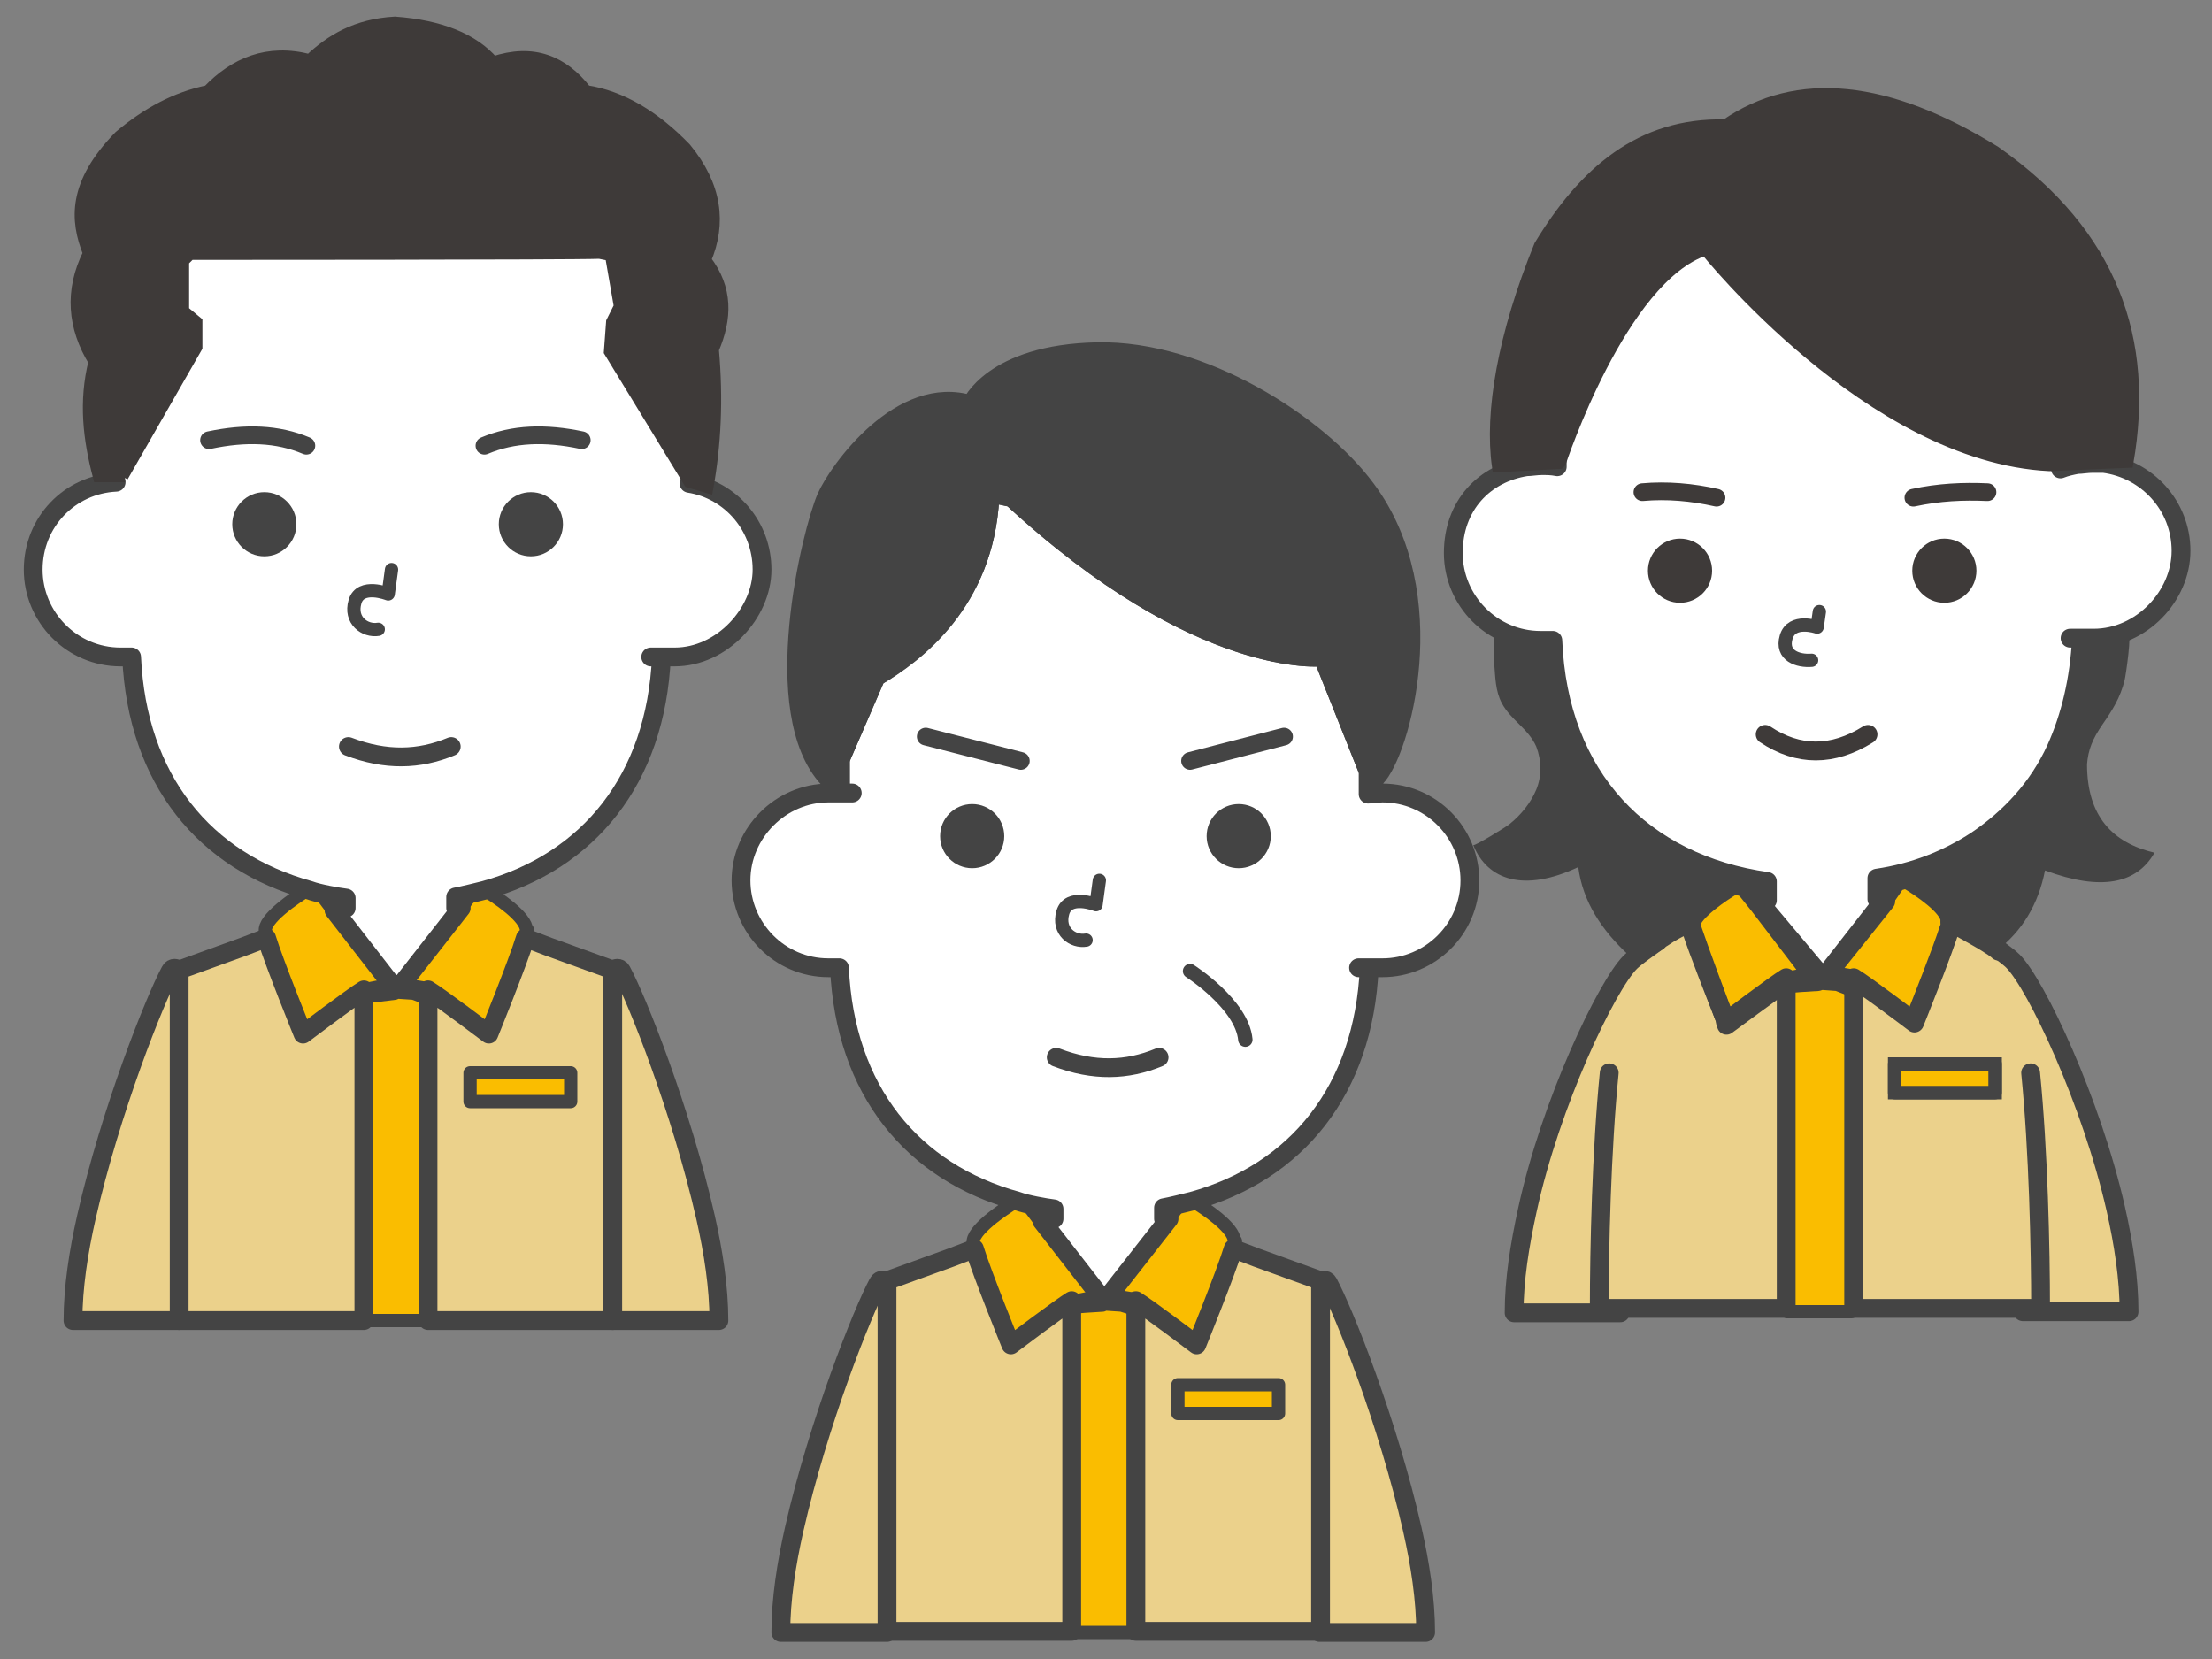 <?xml version="1.0" encoding="UTF-8"?>
<svg id="_レイヤー_1" data-name="レイヤー_1" xmlns="http://www.w3.org/2000/svg" version="1.1" viewBox="0 0 200 150">
  <rect x="0" y="0" width="200" height="150" fill="#808080" stroke="none"/>
  <!-- Generator: Adobe Illustrator 29.1.0, SVG Export Plug-In . SVG Version: 2.1.0 Build 142)  -->
  <defs>
    <style>
      .st0, .st1, .st2, .st3, .st4, .st5, .st6, .st7, .st8, .st9 {
        fill: none;
      }

      .st0, .st1, .st2, .st3, .st4, .st5, .st9 {
        stroke-linecap: round;
      }

      .st0, .st2, .st4 {
        stroke-linejoin: round;
      }

      .st0, .st2, .st4, .st5, .st6, .st9 {
        stroke: #444;
      }

      .st0, .st6 {
        stroke-width: 1.2px;
      }

      .st1, .st3, .st5, .st6, .st7, .st8, .st9 {
        stroke-miterlimit: 10;
      }

      .st1, .st3, .st7 {
        stroke: #3e3a39;
      }

      .st1, .st5 {
        stroke-width: 1.6px;
      }

      .st10 {
        fill: #3e3a39;
      }

      .st11 {
        fill: #fff;
      }

      .st12 {
        fill: #fabd00;
      }

      .st2, .st3, .st9 {
        stroke-width: 1.7px;
      }

      .st4 {
        stroke-width: 1.3px;
      }

      .st13 {
        fill: #ebd18b;
      }

      .st14 {
        fill: #444;
      }

      .st8 {
        stroke: #fdebd1;
        stroke-width: .4px;
      }
    </style>
  </defs>
  <g>
    <path class="st14" d="M124.3,70.5c0,0-.4-.2-.4-.2l-.2-.6-4.1-10.3s-11.1,1.3-28.1-14.4l-1.4-.3-.6.3c-.5,9.4-6.7,14.1-10.3,16.2l-3.2,7.4-.7,1.5s-.3.4-.4.3c-5.6-6-1.5-22.4-.2-25.4,1.1-2.5,6.8-10.4,13.1-8.4,0,0,1.9-4.6,11.4-4.8,9.5-.2,20,6.6,24.3,12.4,7.2,9.6,3.1,23.9.9,26.1Z"/>
    <path class="st11" d="M132.9,79.6c0,4.4-3.6,7.9-7.9,7.9s-.8,0-1.2,0c-.5,11.1-6.6,18.5-16,21.1-.4.1-2,.5-2.6.6v1s.2,0,.5,0l-5.4,6.9h-.9l-5.2-6.7c.7-.2,1.1-.2,1.1-.2v-.9c-.8-.1-2.5-.4-3.3-.7-9.5-2.6-15.6-10-16.1-21.1-.3,0-.7,0-1,0-4.4,0-7.9-3.6-7.9-7.9s3.6-7.9,7.9-7.9.8,0,1.1,0v-3.1s3.2-7.4,3.2-7.4c3.6-2.2,9.8-6.8,10.3-16.2l.6-.3,1.4.3c17,15.7,28.1,14.4,28.1,14.4l4.1,10.3v2.1c.5,0,.9-.1,1.3-.1,4.4,0,7.9,3.6,7.9,7.9Z"/>
    <path class="st12" d="M99.4,117.2l-2.5.5c-.9.6-5.5,4-5.5,4,0,0-2.6-6.4-3.3-8.7,0-.1,0-.3-.1-.4,0,0,0-.1,0-.2-.2-1.1,2.6-3,3.9-3.8.3,0,.7.2,1,.3l1.2,1.6,5.2,6.7Z"/>
    <path class="st12" d="M111.7,112.2s0,0,0,.1c0,.1,0,.2-.1.4-.6,2.1-3.3,8.8-3.3,8.8,0,0-5-3.8-5.6-4l-2.4-.4,5.4-6.9,1.1-1.5c.3,0,.6-.2.9-.2,1.2.7,3.9,2.5,3.9,3.7Z"/>
    <polygon class="st12" points="102.7 118.4 102.7 147.6 96.9 147.6 96.9 118.2 98.1 118.1 99.7 118 99.9 117.9 101.4 118 102.7 118.4"/>
    <path class="st13" d="M96.9,117.6v29.9h-16.7v-30.8s0,0,0,0v-.9l5.8-2.1h0s2.1-.8,2.1-.8c.7,2.3,3.3,8.7,3.3,8.7,0,0,4.5-3.4,5.5-4Z"/>
    <path class="st13" d="M80.2,147.6h-9.6c0-3,.5-6.2,1.2-9.3,2.2-9.7,6.2-19.7,7.6-22.3.2-.4.6-.2.6-.2"/>
    <path class="st13" d="M102.7,117.6v29.9s16.7,0,16.7,0v-30.8s0,0,0,0v-.9s-5.8-2.1-5.8-2.1h0s-2.1-.8-2.1-.8c-.7,2.3-3.3,8.7-3.3,8.7,0,0-4.5-3.4-5.5-4Z"/>
    <path class="st13" d="M119.3,147.6h9.6c0-3-.5-6.2-1.2-9.3-2.2-9.7-6.2-19.7-7.6-22.3-.2-.4-.6-.2-.6-.2"/>
    <rect class="st12" x="106.5" y="125.2" width="9.1" height="2.6"/>
    <path class="st2" d="M124.3,70.5c0,0-.4-.2-.4-.2l-.2-.6-4.1-10.3s-11.1,1.3-28.1-14.4l-1.4-.3-.6.3c-.5,9.4-6.7,14.1-10.3,16.2l-3.2,7.4-.7,1.5s-.3.4-.4.3c-5.6-6-1.5-22.4-.2-25.4,1.1-2.5,6.8-10.4,13.1-8.4,0,0,1.9-4.6,11.4-4.8,9.5-.2,20,6.6,24.3,12.4,7.2,9.6,3.1,23.9.9,26.1Z"/>
    <path class="st2" d="M132.9,79.6c0,4.4-3.6,7.9-7.9,7.9s-.8,0-1.2,0c-.5,11.1-6.6,18.5-16,21.1-.4.1-2,.5-2.6.6v1s.2,0,.5,0l-5.4,6.9h-.9l-5.2-6.7c.7-.2,1.1-.2,1.1-.2v-.9c-.8-.1-2.5-.4-3.3-.7-9.5-2.6-15.6-10-16.1-21.1-.3,0-.7,0-1,0-4.4,0-7.9-3.6-7.9-7.9s3.6-7.9,7.9-7.9.8,0,1.1,0v-3.1s3.2-7.4,3.2-7.4c3.6-2.2,9.8-6.8,10.3-16.2l.6-.3,1.4.3c17,15.7,28.1,14.4,28.1,14.4l4.1,10.3v2.1c.5,0,.9-.1,1.3-.1,4.4,0,7.9,3.6,7.9,7.9Z"/>
    <path class="st0" d="M99.4,117.2l-2.5.5c-.9.6-5.5,4-5.5,4,0,0-2.6-6.4-3.3-8.7,0-.1,0-.3-.1-.4,0,0,0-.1,0-.2-.2-1.1,2.6-3,3.9-3.8.3,0,.7.2,1,.3l1.2,1.6,5.2,6.7Z"/>
    <path class="st0" d="M111.7,112.2s0,0,0,.1c0,.1,0,.2-.1.4-.6,2.1-3.3,8.8-3.3,8.8,0,0-5-3.8-5.6-4l-2.4-.4,5.4-6.9,1.1-1.5c.3,0,.6-.2.9-.2,1.2.7,3.9,2.5,3.9,3.7Z"/>
    <polygon class="st0" points="102.7 118.4 102.7 147.6 96.9 147.6 96.9 118.2 98.1 118.1 99.7 118 99.9 117.9 101.4 118 102.7 118.4"/>
    <path class="st2" d="M96.9,117.6v29.9h-16.7v-30.8s0,0,0,0v-.9l5.8-2.1h0s2.1-.8,2.1-.8c.7,2.3,3.3,8.7,3.3,8.7,0,0,4.5-3.4,5.5-4Z"/>
    <path class="st2" d="M80.2,147.6h-9.6c0-3,.5-6.2,1.2-9.3,2.2-9.7,6.2-19.7,7.6-22.3.2-.4.6-.2.6-.2"/>
    <path class="st2" d="M102.7,117.6v29.9s16.7,0,16.7,0v-30.8s0,0,0,0v-.9s-5.8-2.1-5.8-2.1h0s-2.1-.8-2.1-.8c-.7,2.3-3.3,8.7-3.3,8.7,0,0-4.5-3.4-5.5-4Z"/>
    <path class="st2" d="M119.3,147.6h9.6c0-3-.5-6.2-1.2-9.3-2.2-9.7-6.2-19.7-7.6-22.3-.2-.4-.6-.2-.6-.2"/>
    <rect class="st0" x="106.5" y="125.2" width="9.1" height="2.6"/>
    <line class="st5" x1="107.6" y1="68.8" x2="116.1" y2="66.6"/>
    <circle class="st14" cx="112" cy="75.6" r="2.9"/>
    <line class="st5" x1="92.3" y1="68.8" x2="83.7" y2="66.6"/>
    <circle class="st14" cx="87.9" cy="75.6" r="2.9"/>
    <path class="st9" d="M95.5,95.6c3.4,1.3,6.4,1.2,9.3,0"/>
    <path class="st0" d="M99.4,79.6l-.3,2.2s-2.5-1-3,.7.9,2.7,2.1,2.5"/>
    <path class="st4" d="M107.6,87.8s4.7,3,5,6.2"/>
  </g>
  <g>
    <path class="st14" d="M192.4,57.1c.4,0-.2,4-.3,4.4-.4,1.6-1.1,2.7-2,4s-1.3,2.3-1.4,3.6c0,4.7,2.3,7.1,6.1,8-1.6,2.8-4.8,3.5-9.9,1.6-.6,3.1-2.1,5.5-4.3,7.2l-33.3.5c-2.5-2.3-4.2-4.9-4.6-8-4.9,2.3-8.2,1.2-9.5-2,0,.2,3.1-1.7,3.3-1.9,1-.8,1.9-1.9,2.4-3.1s.5-2.6,0-3.9c-.7-1.6-2.3-2.4-3.1-3.9-.6-1.1-.6-2.4-.7-3.6s0-3.2,0-3.2c0,0,57.2.3,57.2.3Z"/>
    <path class="st11" d="M190.6,41.9c-.3,0-.6,0-1,0s-.3,0-.4,0c.1-1.1.2-2.2.2-3.3,0-13.8-11.2-24.9-24.9-24.9s-24.9,11.1-24.9,24.9,0,2.2.2,3.3c-.1,0-.3,0-.4,0-.5,0-.9,0-1.4.1-3.7.6-6.6,3.9-6.6,7.8s3.6,7.9,7.9,7.9.7,0,1.1,0c.5,12.4,8.1,20.2,19.4,21.8v1.7s-.3,0-.7.2h0c0,0,5.7,6.9,5.8,7,0,0,5.6-7,5.6-7-.5-.1-.8-.2-.8-.2v-1.9c3.4-.6,6.4-1.8,9-3.4,3.1-2,5.6-4.8,7.2-8.3,1.4-2.9,2.2-6.2,2.3-10,.4,0,.7,0,1.1,0,4.4,0,7.9-3.6,7.9-7.9s-3-7.4-7-7.9Z"/>
    <rect class="st11" x="171.3" y="96.2" width="9.1" height="2.6"/>
    <path class="st12" d="M164.1,88.2l-2.5.5c-.9.6-5.5,4-5.5,4,0,0,0,0,0,0,0,0,0,0,0,0,0,0,0,0,0,0,0,0,0,0,0-.1,0,0,0,0,0-.1-.6-1.6-2.5-6.7-3.2-8.8,0,0,0-.2,0-.2.2-1.1,2.7-2.8,3.9-3.5.3,0,.7.2,1,.3l1.2,1.5h0c0,0,5.2,6.8,5.2,6.8Z"/>
    <path class="st12" d="M176.4,83.3s0,0,0,.1c0,0,0,0,0,0,0,0,0,.2,0,.3-.6,2.1-3.3,8.8-3.3,8.8,0,0-5-3.8-5.6-4l-2.4-.4,5.3-6.8h0c0,0,1.1-1.6,1.1-1.6.3,0,.6-.2.9-.2,1.2.7,3.9,2.5,3.9,3.7Z"/>
    <path class="st13" d="M148.6,86c.4-.4.8-.6,1.3-.9.2-.2.4-.3.4-.3.7-.5,1.5-.9,2.3-1.3,0,0,.2,0,.2-.1,0,0,0,.1,0,.2,0,.1,0,.2.1.4.6,1.9,2.5,6.7,3.1,8.2,0,0,0,.1,0,.1,0,0,0,0,0,.1,0,0,0,0,0,0,0,0,0,0,0,0,0,0,0,0,0,0,0,0,4.5-3.4,5.5-4v29.9h-16.9c0-5.4.2-14.3.9-21.3"/>
    <path class="st13" d="M180.7,86c-.4-.4-2-1.3-2-1.3-.7-.4-1.4-.8-2.2-1.2,0,0-.2,0-.2-.1,0,0,0,.1,0,.2,0,.1,0,.2-.1.4-.6,1.9-2.5,6.7-3.1,8.2,0,0,0,.1,0,.1,0,0,0,0,0,.1,0,0,0,0,0,0,0,0,0,0,0,0,0,0,0,0,0,0,0,0-4.5-3.4-5.5-4v29.9s16.9,0,16.9,0c0-5.4-.2-14.3-.9-21.3"/>
    <polygon class="st11" points="167.4 89.5 167.4 118.5 161.6 118.5 161.6 89.2 162.8 89.1 164.4 89 164.7 88.9 166.1 89 167.4 89.5"/>
    <rect class="st11" x="171.3" y="96.2" width="9.1" height="2.6"/>
    <polygon class="st12" points="167.4 89.5 167.4 118.6 161.6 118.6 161.6 89.2 162.8 89.1 164.4 89 164.7 88.9 166.1 89 167.4 89.5"/>
    <path class="st13" d="M149.9,85.1c-.7.5-2,1.4-2.5,1.9-2.1,2.1-7.2,12.7-9.3,22.4-.7,3.2-1.2,6.3-1.2,9.3h9.6"/>
    <rect class="st12" x="171.3" y="96.2" width="9.1" height="2.6"/>
    <path class="st13" d="M182.9,118.6h1.5s8.1,0,8.1,0c0-3-.5-6.2-1.2-9.3-2.2-9.7-7.2-20.3-9.3-22.4-.5-.5-1.8-1.4-2.5-1.9"/>
    <rect class="st6" x="171.3" y="96.2" width="9.1" height="2.6"/>
    <path class="st2" d="M164.1,88.2l-2.5.5c-.9.6-5.5,4-5.5,4,0,0,0,0,0,0,0,0,0,0,0,0,0,0,0,0,0,0,0,0,0,0,0-.1,0,0,0,0,0-.1-.6-1.6-2.5-6.7-3.2-8.8,0,0,0-.2,0-.2.2-1.1,2.7-2.8,3.9-3.5.3,0,.7.2,1,.3l1.2,1.5h0c0,0,5.2,6.8,5.2,6.8Z"/>
    <path class="st2" d="M176.4,83.3s0,0,0,.1c0,0,0,0,0,0,0,0,0,.2,0,.3-.6,2.1-3.3,8.8-3.3,8.8,0,0-5-3.8-5.6-4l-2.4-.4,5.3-6.8h0c0,0,1.1-1.6,1.1-1.6.3,0,.6-.2.9-.2,1.2.7,3.9,2.5,3.9,3.7Z"/>
    <path class="st2" d="M148.6,86c.4-.4.8-.6,1.3-.9.2-.2.4-.3.4-.3.7-.5,1.5-.9,2.3-1.3,0,0,.2,0,.2-.1,0,0,0,.1,0,.2,0,.1,0,.2.1.4.6,1.9,2.5,6.7,3.1,8.2,0,0,0,.1,0,.1,0,0,0,0,0,.1,0,0,0,0,0,0,0,0,0,0,0,0,0,0,0,0,0,0,0,0,4.5-3.4,5.5-4v29.9h-16.9c0-5.4.2-14.3.9-21.3"/>
    <path class="st2" d="M180.7,86c-.4-.4-2-1.3-2-1.3-.7-.4-1.4-.8-2.2-1.2,0,0-.2,0-.2-.1,0,0,0,.1,0,.2,0,.1,0,.2-.1.4-.6,1.9-2.5,6.7-3.1,8.2,0,0,0,.1,0,.1,0,0,0,0,0,.1,0,0,0,0,0,0,0,0,0,0,0,0,0,0,0,0,0,0,0,0-4.5-3.4-5.5-4v29.9s16.9,0,16.9,0c0-5.4-.2-14.3-.9-21.3"/>
    <polygon class="st8" points="167.4 89.5 167.4 118.5 161.6 118.5 161.6 89.2 162.8 89.1 164.4 89 164.7 88.9 166.1 89 167.4 89.5"/>
    <rect class="st8" x="171.3" y="96.2" width="9.1" height="2.6"/>
    <polygon class="st0" points="167.4 89.5 167.4 118.6 161.6 118.6 161.6 89.2 162.8 89.1 164.4 89 164.7 88.9 166.1 89 167.4 89.5"/>
    <path class="st2" d="M149.9,85.1c-.7.5-2,1.4-2.5,1.9-2.1,2.1-7.2,12.7-9.3,22.4-.7,3.2-1.2,6.3-1.2,9.3h9.6"/>
    <path class="st2" d="M182.9,118.6h1.5s8.1,0,8.1,0c0-3-.5-6.2-1.2-9.3-2.2-9.7-7.2-20.3-9.3-22.4-.5-.5-1.8-1.4-2.5-1.9"/>
    <rect class="st0" x="171.3" y="96.2" width="9.1" height="2.6"/>
    <path class="st2" d="M186.1,41.5l.2.9c.5-.2,1-.3,1.5-.4.4,0,.9-.1,1.4-.1s.6,0,1,0c3.9.5,7,3.8,7,7.9s-3.6,7.9-7.9,7.9-.7,0-1.1,0c-.2,3.8-1,7.1-2.3,10-1.6,3.5-4.1,6.2-7.2,8.3-2.6,1.7-5.6,2.9-9,3.4v1.9s.3,0,.8.2c0,0-5.6,7-5.6,7,0,0-5.8-6.9-5.8-6.9h0c.5-.2.7-.2.7-.2v-1.7c-11.3-1.6-18.9-9.4-19.4-21.8-.4,0-.7,0-1.1,0-4.4,0-7.9-3.6-7.9-7.9s2.8-7.2,6.6-7.8c.4,0,.9-.1,1.4-.1s.9,0,1.4.1c0,0,0,0,0,0,0-.2,0-.4,0-.6"/>
    <path class="st0" d="M164.5,55.3l-.2,1.4s-2.3-.8-2.8.9,1.1,2.2,2.3,2.1"/>
    <path class="st1" d="M173,45c2.3-.5,4.5-.6,6.7-.5"/>
    <circle class="st10" cx="175.8" cy="51.6" r="2.9"/>
    <path class="st1" d="M155.2,45c-2.2-.5-4.5-.7-6.7-.5"/>
    <circle class="st10" cx="151.9" cy="51.6" r="2.9"/>
    <path class="st3" d="M159.6,66.4c3,2,6.1,2,9.3,0"/>
    <path class="st14" d="M141.1,41.8s5.5-16.7,13.1-19.2c0,0,14.9,18.7,31.1,19.5l7.1-.3c1.9-11-1.3-20.6-12-28.1-9.7-6-17.9-6.9-24.4-2.4-7.7-.2-12.8,4.3-16.8,10.9-3.3,8.1-4.5,15.1-3.8,20l5.6-.3Z"/>
    <path class="st10" d="M141.1,41.8s5.5-16.7,13.1-19.2c0,0,14.9,18.7,31.1,19.5l7.1-.3c1.9-11-1.3-20.6-12-28.1-9.7-6-17.9-6.9-24.4-2.4-7.7-.2-12.8,4.3-16.8,10.9-3.3,8.1-4.5,15.1-3.8,20l5.6-.3Z"/>
    <path class="st7" d="M141.1,41.8s5.5-16.7,13.1-19.2c0,0,14.9,18.7,31.1,19.5l7.1-.3c1.9-11-1.3-20.6-12-28.1-9.7-6-17.9-6.9-24.4-2.4-7.7-.2-12.8,4.3-16.8,10.9-3.3,8.1-4.5,15.1-3.8,20l5.6-.3Z"/>
  </g>
  <g>
    <path class="st11" d="M62.1,42.5c.4,0-.5,1.1,0,1.1,4.4,0,6.8,3.5,6.8,7.9s-3.6,7.9-7.9,7.9-.8,0-1.2,0c-.5,11.1-6.6,18.5-16,21.1-.4.1-2,.5-2.6.6v1s.2,0,.5,0l-5.4,6.9h-.9l-5.2-6.7c.7-.2,1.1-.2,1.1-.2v-.9c-.8-.1-2.5-.4-3.3-.7-9.5-2.6-15.6-10-16.1-21.1-.3,0-.7,0-1,0-4.4,0-7.9-3.6-7.9-7.9s3.6-7.9,7.9-7.9v-15c7.1-7.8,15.4-11.7,24.6-12.1,13.9.9,23.7,4.1,24.6,12.2l2.1,13.9Z"/>
    <path class="st12" d="M35.4,89l-2.5.5c-.9.6-5.5,4-5.5,4,0,0-2.6-6.4-3.3-8.7,0-.1,0-.3-.1-.4,0,0,0-.1,0-.2-.2-1.1,2.6-3,3.9-3.8.3,0,.7.2,1,.3l1.2,1.6,5.2,6.7Z"/>
    <path class="st12" d="M47.7,84.1s0,0,0,.1c0,.1,0,.2-.1.4-.6,2.1-3.3,8.8-3.3,8.8,0,0-5-3.8-5.6-4l-2.4-.4,5.4-6.9,1.1-1.5c.3,0,.6-.2.9-.2,1.2.7,3.9,2.5,3.9,3.7Z"/>
    <polygon class="st12" points="38.7 90.3 38.7 119.4 32.9 119.4 32.9 90.1 34.1 90 35.7 89.8 35.9 89.7 37.4 89.8 38.7 90.3"/>
    <path class="st13" d="M32.9,89.5v29.9h-16.7v-30.8s0,0,0,0v-.9l5.8-2.1h0s2.1-.8,2.1-.8c.7,2.3,3.3,8.7,3.3,8.7,0,0,4.5-3.4,5.5-4Z"/>
    <path class="st13" d="M16.2,119.4H6.6c0-3,.5-6.2,1.2-9.3,2.2-9.7,6.2-19.7,7.6-22.3.2-.4.6-.2.6-.2"/>
    <path class="st13" d="M38.7,89.5v29.9s16.7,0,16.7,0v-30.8s0,0,0,0v-.9s-5.8-2.1-5.8-2.1h0s-2.1-.8-2.1-.8c-.7,2.3-3.3,8.7-3.3,8.7,0,0-4.5-3.4-5.5-4Z"/>
    <path class="st13" d="M55.4,119.4h9.6c0-3-.5-6.2-1.2-9.3-2.2-9.7-6.2-19.7-7.6-22.3-.2-.4-.6-.2-.6-.2"/>
    <rect class="st12" x="42.5" y="97" width="9.1" height="2.6"/>
    <path class="st2" d="M62.3,43.7c3.8.6,6.6,3.9,6.6,7.8s-3.6,7.9-7.9,7.9-.8,0-1.2,0c-.5,11.1-6.6,18.5-16,21.1-.4.1-2,.5-2.6.6v1s.2,0,.5,0l-5.4,6.9h-.9l-5.2-6.7c.7-.2,1.1-.2,1.1-.2v-.9c-.8-.1-2.5-.4-3.3-.7-9.5-2.6-15.6-10-16.1-21.1-.3,0-.7,0-1,0-4.4,0-7.9-3.6-7.9-7.9s3.3-7.7,7.5-7.9"/>
    <path class="st0" d="M35.4,89l-2.5.5c-.9.6-5.5,4-5.5,4,0,0-2.6-6.4-3.3-8.7,0-.1,0-.3-.1-.4,0,0,0-.1,0-.2-.2-1.1,2.6-3,3.9-3.8.3,0,.7.2,1,.3l1.2,1.6,5.2,6.7Z"/>
    <path class="st0" d="M47.7,84.1s0,0,0,.1c0,.1,0,.2-.1.4-.6,2.1-3.3,8.8-3.3,8.8,0,0-5-3.8-5.6-4l-2.4-.4,5.4-6.9,1.1-1.5c.3,0,.6-.2.9-.2,1.2.7,3.9,2.5,3.9,3.7Z"/>
    <polygon class="st0" points="38.7 90.3 38.7 119.4 32.9 119.4 32.9 90.1 34.1 90 35.7 89.8 35.9 89.7 37.4 89.8 38.7 90.3"/>
    <path class="st2" d="M32.9,89.5v29.9h-16.7v-30.8s0,0,0,0v-.9l5.8-2.1h0s2.1-.8,2.1-.8c.7,2.3,3.3,8.7,3.3,8.7,0,0,4.5-3.4,5.5-4Z"/>
    <path class="st2" d="M16.2,119.4H6.6c0-3,.5-6.2,1.2-9.3,2.2-9.7,6.2-19.7,7.6-22.3.2-.4.6-.2.6-.2"/>
    <path class="st2" d="M38.7,89.5v29.9s16.7,0,16.7,0v-30.8s0,0,0,0v-.9s-5.8-2.1-5.8-2.1h0s-2.1-.8-2.1-.8c-.7,2.3-3.3,8.7-3.3,8.7,0,0-4.5-3.4-5.5-4Z"/>
    <path class="st2" d="M55.4,119.4h9.6c0-3-.5-6.2-1.2-9.3-2.2-9.7-6.2-19.7-7.6-22.3-.2-.4-.6-.2-.6-.2"/>
    <rect class="st0" x="42.5" y="97" width="9.1" height="2.6"/>
    <circle class="st14" cx="48" cy="47.4" r="2.9"/>
    <path class="st5" d="M27.7,40.3c-2.6-1.1-5.5-1.2-8.8-.5"/>
    <path class="st5" d="M43.8,40.3c2.6-1.1,5.5-1.2,8.8-.5"/>
    <circle class="st14" cx="23.9" cy="47.4" r="2.9"/>
    <path class="st9" d="M31.5,67.5c3.4,1.3,6.4,1.2,9.3,0"/>
    <path class="st0" d="M35.4,51.5l-.3,2.2s-2.5-1-3,.7.9,2.7,2.1,2.5"/>
    <path class="st10" d="M11.1,43.1l6.7-11.7v-2.3c0,0-1.2-1-1.2-1v-4.5c0,0,.6-.6.6-.6,0,0,34.5,0,37-.1l1,.2.8,4.6-.7,1.4-.2,2.7,7.2,11.8,1.7.5c.7-3.9.9-8,.5-12.5,1.2-2.8,1.3-5.5-.7-8.1,1.4-3.3,1-6.7-1.8-10.1-2.8-2.9-5.8-4.7-9-5.2-2.1-2.7-4.8-3.8-8.4-2.6-1.8-2.1-4.8-3.3-8.9-3.6-3.5.2-5.8,1.6-7.7,3.4-3.8-1-6.8.3-9.2,2.8-2.9.6-5.5,2-8,4.1-4.2,4.3-4,7.6-2.8,10.6-1.7,3.4-1.4,6.7.5,9.8-.9,3.6-.5,7,.4,10.4h2.4Z"/>
    <path class="st7" d="M11.1,43.1l6.7-11.7v-2.3c0,0-1.2-1-1.2-1v-4.5c0,0,.6-.6.6-.6,0,0,34.5,0,37-.1l1,.2.8,4.6-.7,1.4-.2,2.7,7.2,11.8,1.7.5c.7-3.9.9-8,.5-12.5,1.2-2.8,1.3-5.5-.7-8.1,1.4-3.3,1-6.7-1.8-10.1-2.8-2.9-5.8-4.7-9-5.2-2.1-2.7-4.8-3.8-8.4-2.6-1.8-2.1-4.8-3.3-8.9-3.6-3.5.2-5.8,1.6-7.7,3.4-3.8-1-6.8.3-9.2,2.8-2.9.6-5.5,2-8,4.1-4.2,4.3-4,7.6-2.8,10.6-1.7,3.4-1.4,6.7.5,9.8-.9,3.6-.5,7,.4,10.4h2.4Z"/>
  </g>
</svg>